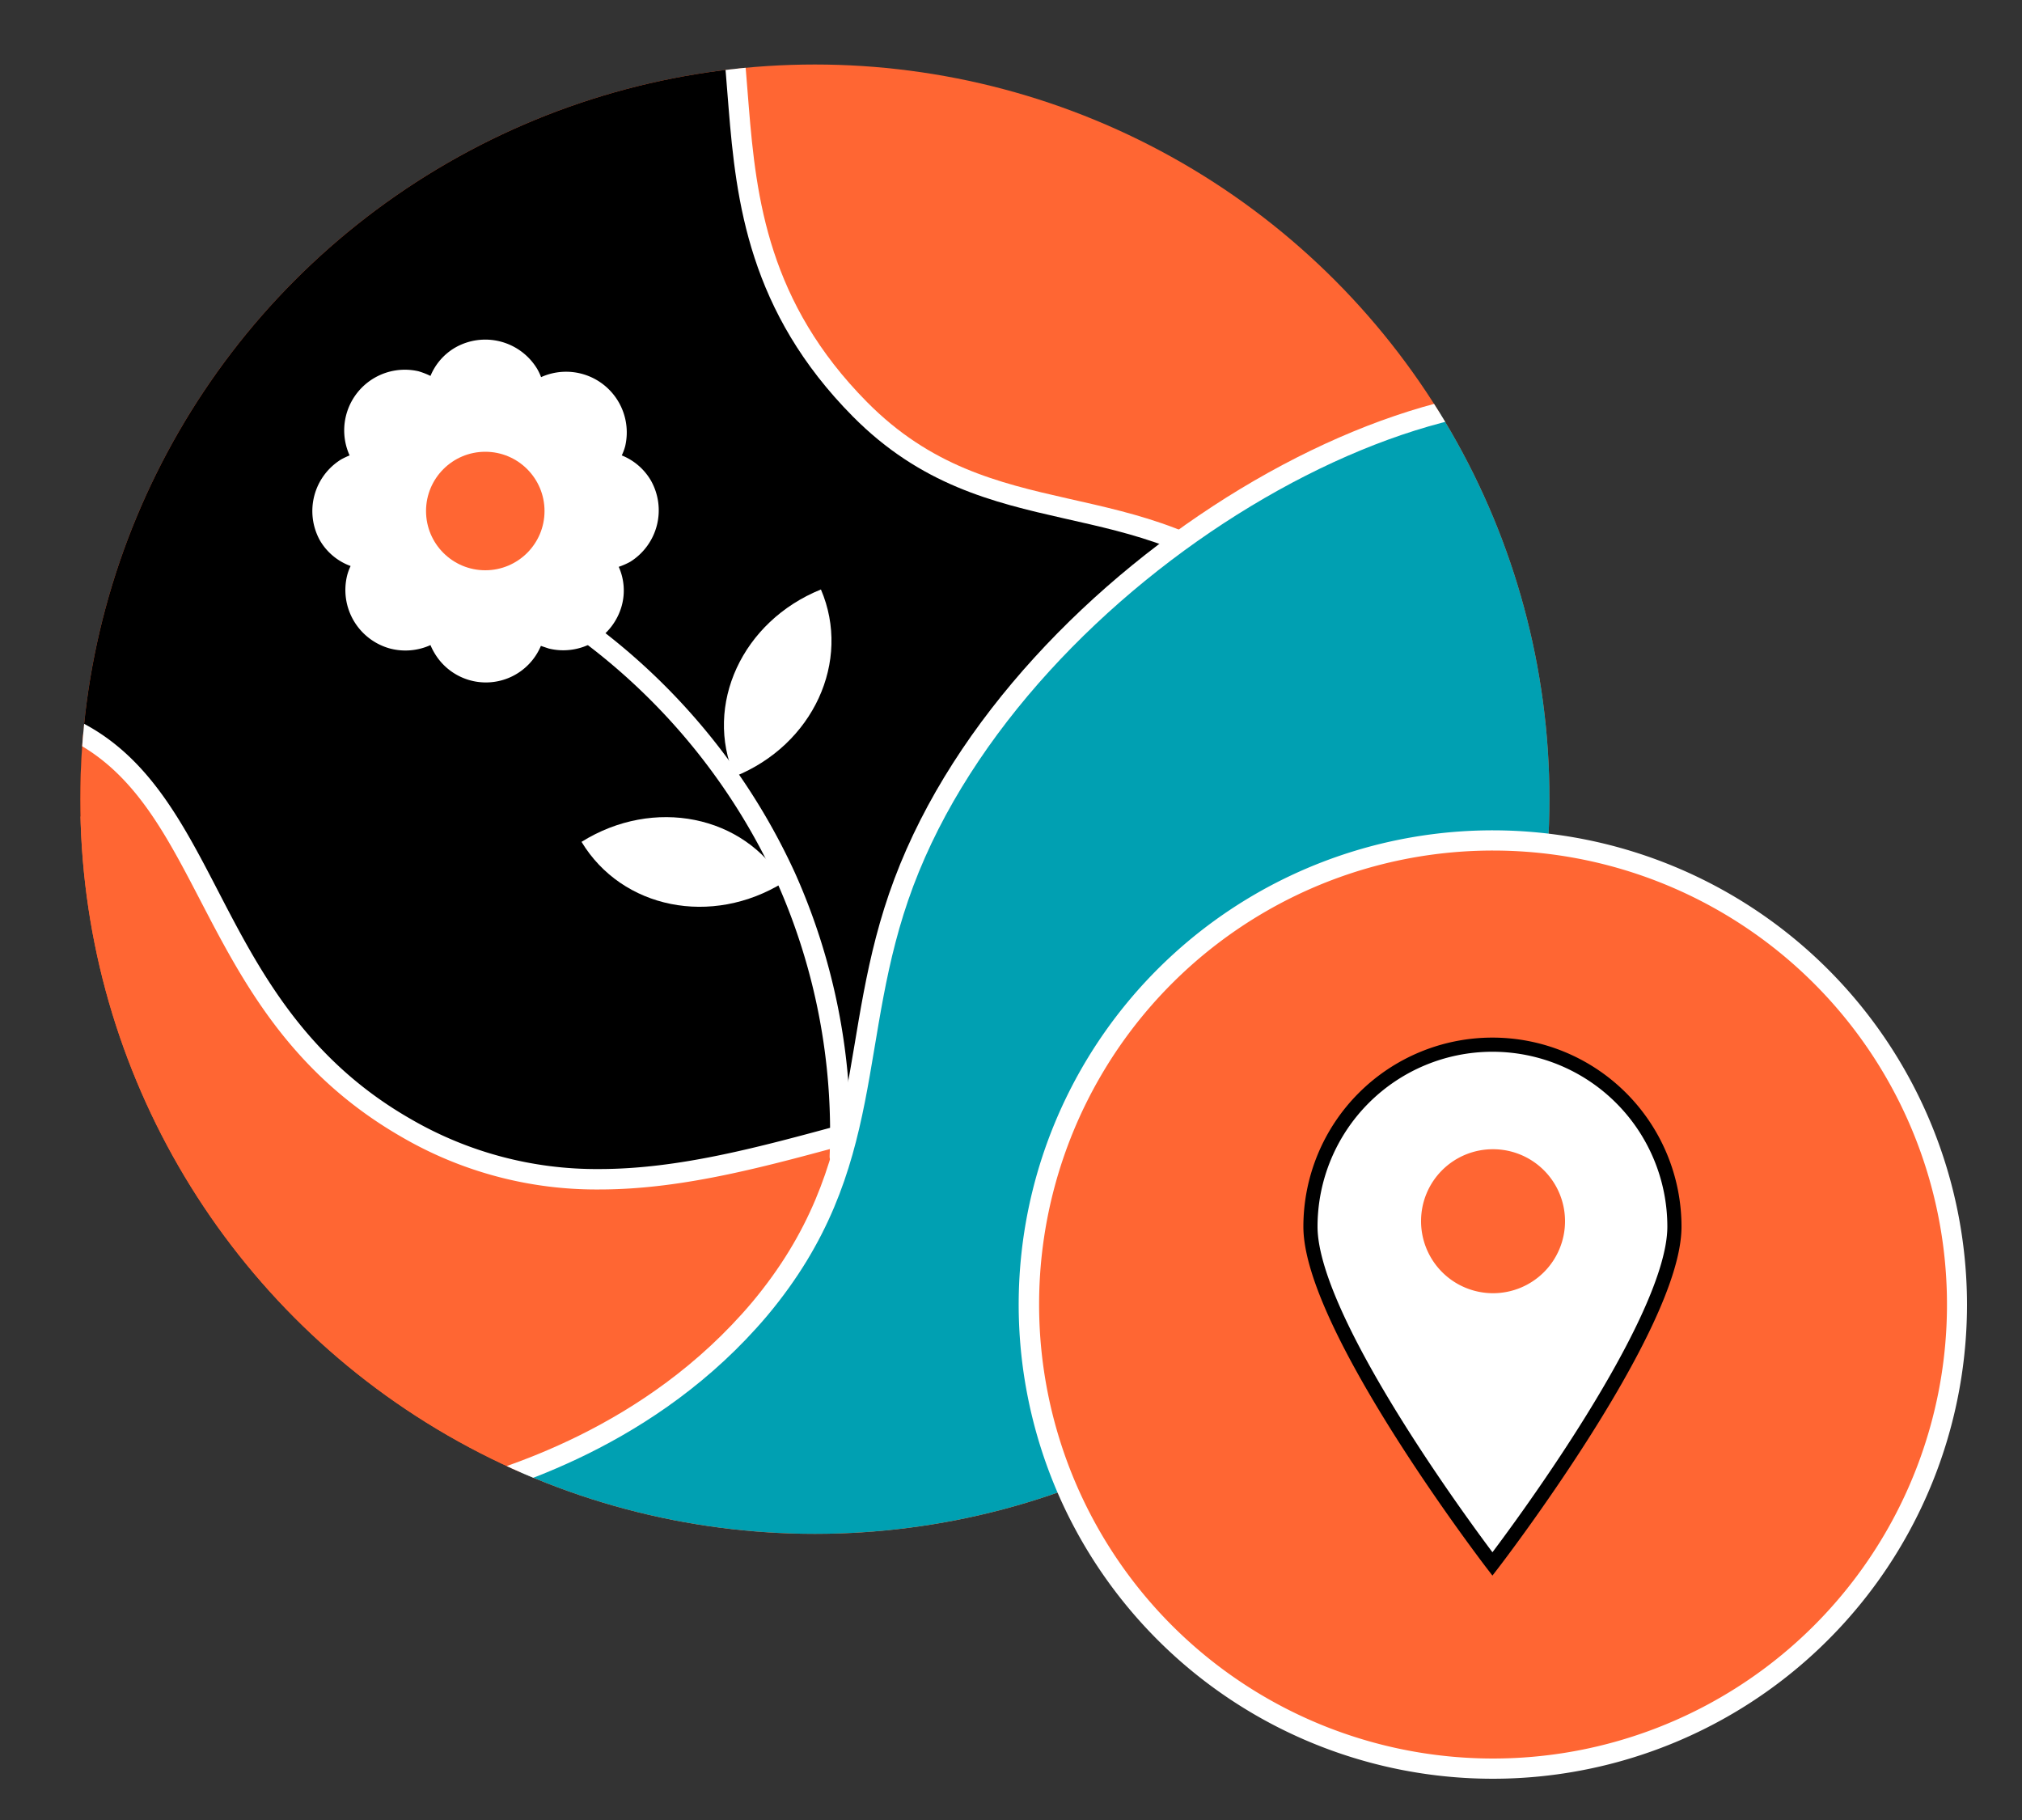 <?xml version="1.0" encoding="iso-8859-1"?><svg xmlns="http://www.w3.org/2000/svg" xmlns:xlink="http://www.w3.org/1999/xlink" viewBox="45 8 100 90"><rect x="45" y="8" width="100" height="90" fill="#333333" stroke="none"/><defs><style>.cls-1,.cls-8{fill:none;}.cls-2{clip-path:url(#clip-path);}.cls-3{fill:#f63;}.cls-4,.cls-6,.cls-8{stroke:#fff;}.cls-4,.cls-7,.cls-8{stroke-linecap:round;}.cls-4,.cls-6,.cls-7,.cls-8{stroke-miterlimit:10;}.cls-5,.cls-7{fill:#fff;}.cls-6{fill:#00a0b2;}.cls-7{stroke:#000;stroke-width:0.7px;}</style><clipPath id="clip-path" transform="translate(48.97 11.19)"><circle class="cls-1" cx="36.33" cy="36.33" r="36.33"/></clipPath></defs><g id="Слой_2" data-name="Слой 2"><g id="Icon"><g class="cls-2"><circle class="cls-3" cx="85.3" cy="47.51" r="36.33"/><path class="cls-4" d="M-2.91,32.56C-19.4,19.06-21.61,14.07-11.54,2.5c9.47-10.88,31-16.34,39.61-11.28,8,4.68.48,15.72,10.49,25.83,6.49,6.55,13.77,3.35,20.58,9.5,7.52,6.78,10.73,20.25.78,29.09-10.29,9.16-47,.56-47.93.44" transform="translate(48.97 11.19)"/><path class="cls-3" d="M38.27,133c-31.93,0-64.79-30.23-78.11-59.45A98.93,98.93,0,0,1-48.4,28.6l.09-2.48.88,2.32c3.55,9.39,8,14.73,13.39,15.88a10.4,10.4,0,0,0,2.15.23c4.57,0,8.63-3,12.93-6.22s8.75-6.5,13.8-6.5a11.72,11.72,0,0,1,2.35.24c5.05,1,7.06,4.92,9.19,9,2,3.94,4.36,8.4,9.74,11.49a18.66,18.66,0,0,0,9.55,2.54c4,0,8-1.09,12.23-2.24,4.59-1.25,9.34-2.55,14.54-2.55A28.82,28.82,0,0,1,62.05,52c13.28,4.61,24.23,18.83,25.46,33.09,1.81,20.74-17,39.93-35.39,45.8A45.47,45.47,0,0,1,38.27,133Z" transform="translate(48.97 11.19)"/><path class="cls-5" d="M-47.9,28.62c2.46,6.51,6.71,14.67,13.76,16.19a10.9,10.9,0,0,0,2.25.24c9.52,0,17-12.72,26.73-12.72a11,11,0,0,1,2.25.23c9.46,2,7.57,14,18.78,20.46a19.14,19.14,0,0,0,9.8,2.61c8.48,0,16.89-4.79,26.77-4.79a28.38,28.38,0,0,1,9.44,1.59C75.16,57,85.8,71.12,87,85.09,88.81,105.8,69.78,124.7,52,130.38a44.84,44.84,0,0,1-13.69,2.08c-30.56,0-63.74-28.63-77.65-59.16A99.07,99.07,0,0,1-47.9,28.62m-.82-5-.18,5a99.24,99.24,0,0,0,8.61,45.14c13.39,29.36,46.43,59.74,78.56,59.74a46.1,46.1,0,0,0,14-2.13C70.88,125.39,89.84,106,88,85c-1.25-14.44-12.34-28.85-25.8-33.52a29.27,29.27,0,0,0-9.77-1.65c-5.26,0-10,1.31-14.68,2.57-4.19,1.14-8.15,2.22-12.09,2.22a18.28,18.28,0,0,1-9.31-2.47c-5.25-3-7.53-7.41-9.54-11.29-2.19-4.22-4.25-8.2-9.53-9.29a11.94,11.94,0,0,0-2.46-.25c-5.2,0-9.72,3.36-14.09,6.6s-8.22,6.12-12.63,6.12a9.37,9.37,0,0,1-2-.22c-5.16-1.11-9.55-6.35-13-15.57l-1.76-4.64Z" transform="translate(48.97 11.19)"/><path class="cls-6" d="M-34.8,99.78c2-22.75,8.25-30.49,14.22-32.84,10.64-4.2,20.84,8.59,38.8,3.77,2.71-.73,10-2.8,15.38-9.17,5.95-7.11,4.24-13.4,7.13-21.09,5.83-15.51,26.93-27.6,37-23C90,23,93.9,57.36,79,76.05,67.15,91,42.1,93.31-8,97.94-18.91,98.94-28.11,99.48-34.8,99.78Z" transform="translate(48.97 11.19)"/></g><path class="cls-5" d="M28.22,20.57a2.93,2.93,0,0,0-1.44-1.24,2.54,2.54,0,0,0,.17-.46,3,3,0,0,0-4.16-3.41,2.71,2.71,0,0,0-.2-.42A3,3,0,0,0,18.54,14a2.9,2.9,0,0,0-1.22,1.4,3.8,3.8,0,0,0-.59-.23,3,3,0,0,0-3.41,4.16,4,4,0,0,0-.42.2,3,3,0,0,0-1.05,4,2.9,2.9,0,0,0,1.52,1.27,2.54,2.54,0,0,0-.17.46,3,3,0,0,0,2.12,3.62,3,3,0,0,0,2-.17,2.69,2.69,0,0,0,.19.38,2.95,2.95,0,0,0,5.27-.34l.39.13a3,3,0,0,0,3.61-2.12,2.86,2.86,0,0,0-.15-1.92,3.53,3.53,0,0,0,.57-.25A3,3,0,0,0,28.22,20.57Z" transform="translate(48.97 11.19)"/><circle class="cls-3" cx="69" cy="33.27" r="2.93"/><path class="cls-3" d="M69.87,84.26a22.95,22.95,0,1,1,22.94-23A23,23,0,0,1,69.87,84.26Z" transform="translate(48.97 11.19)"/><path class="cls-5" d="M69.87,38.87A22.45,22.45,0,1,1,47.42,61.31,22.44,22.44,0,0,1,69.87,38.87m0-1A23.45,23.45,0,1,0,93.31,61.31,23.47,23.47,0,0,0,69.87,37.87Z" transform="translate(48.97 11.19)"/><path class="cls-7" d="M78.84,57.47c0,5-9,16.68-9,16.68s-9-11.72-9-16.68a9,9,0,1,1,18,0Z" transform="translate(48.97 11.19)"/><path class="cls-3" d="M69.87,61.25a4.06,4.06,0,1,1,4-4.06A4.06,4.06,0,0,1,69.87,61.25Z" transform="translate(48.97 11.19)"/><path class="cls-5" d="M69.87,53.64a3.56,3.56,0,1,1-3.56,3.55,3.55,3.55,0,0,1,3.56-3.55m0-1a4.56,4.56,0,1,0,4.55,4.55,4.56,4.56,0,0,0-4.55-4.55Z" transform="translate(48.97 11.19)"/><path class="cls-5" d="M32.36,35.21c3.88-1.56,5.79-5.7,4.27-9.25C32.74,27.53,30.83,31.67,32.36,35.21Z" transform="translate(48.97 11.19)"/><path class="cls-5" d="M34.79,40.44c-3.56,2.21-8,1.31-10-2C28.36,36.21,32.83,37.12,34.79,40.44Z" transform="translate(48.97 11.19)"/><path class="cls-8" d="M22,26.05A31.37,31.37,0,0,1,34.89,40.18,30.86,30.86,0,0,1,37.56,54" transform="translate(48.97 11.19)"/></g></g></svg>